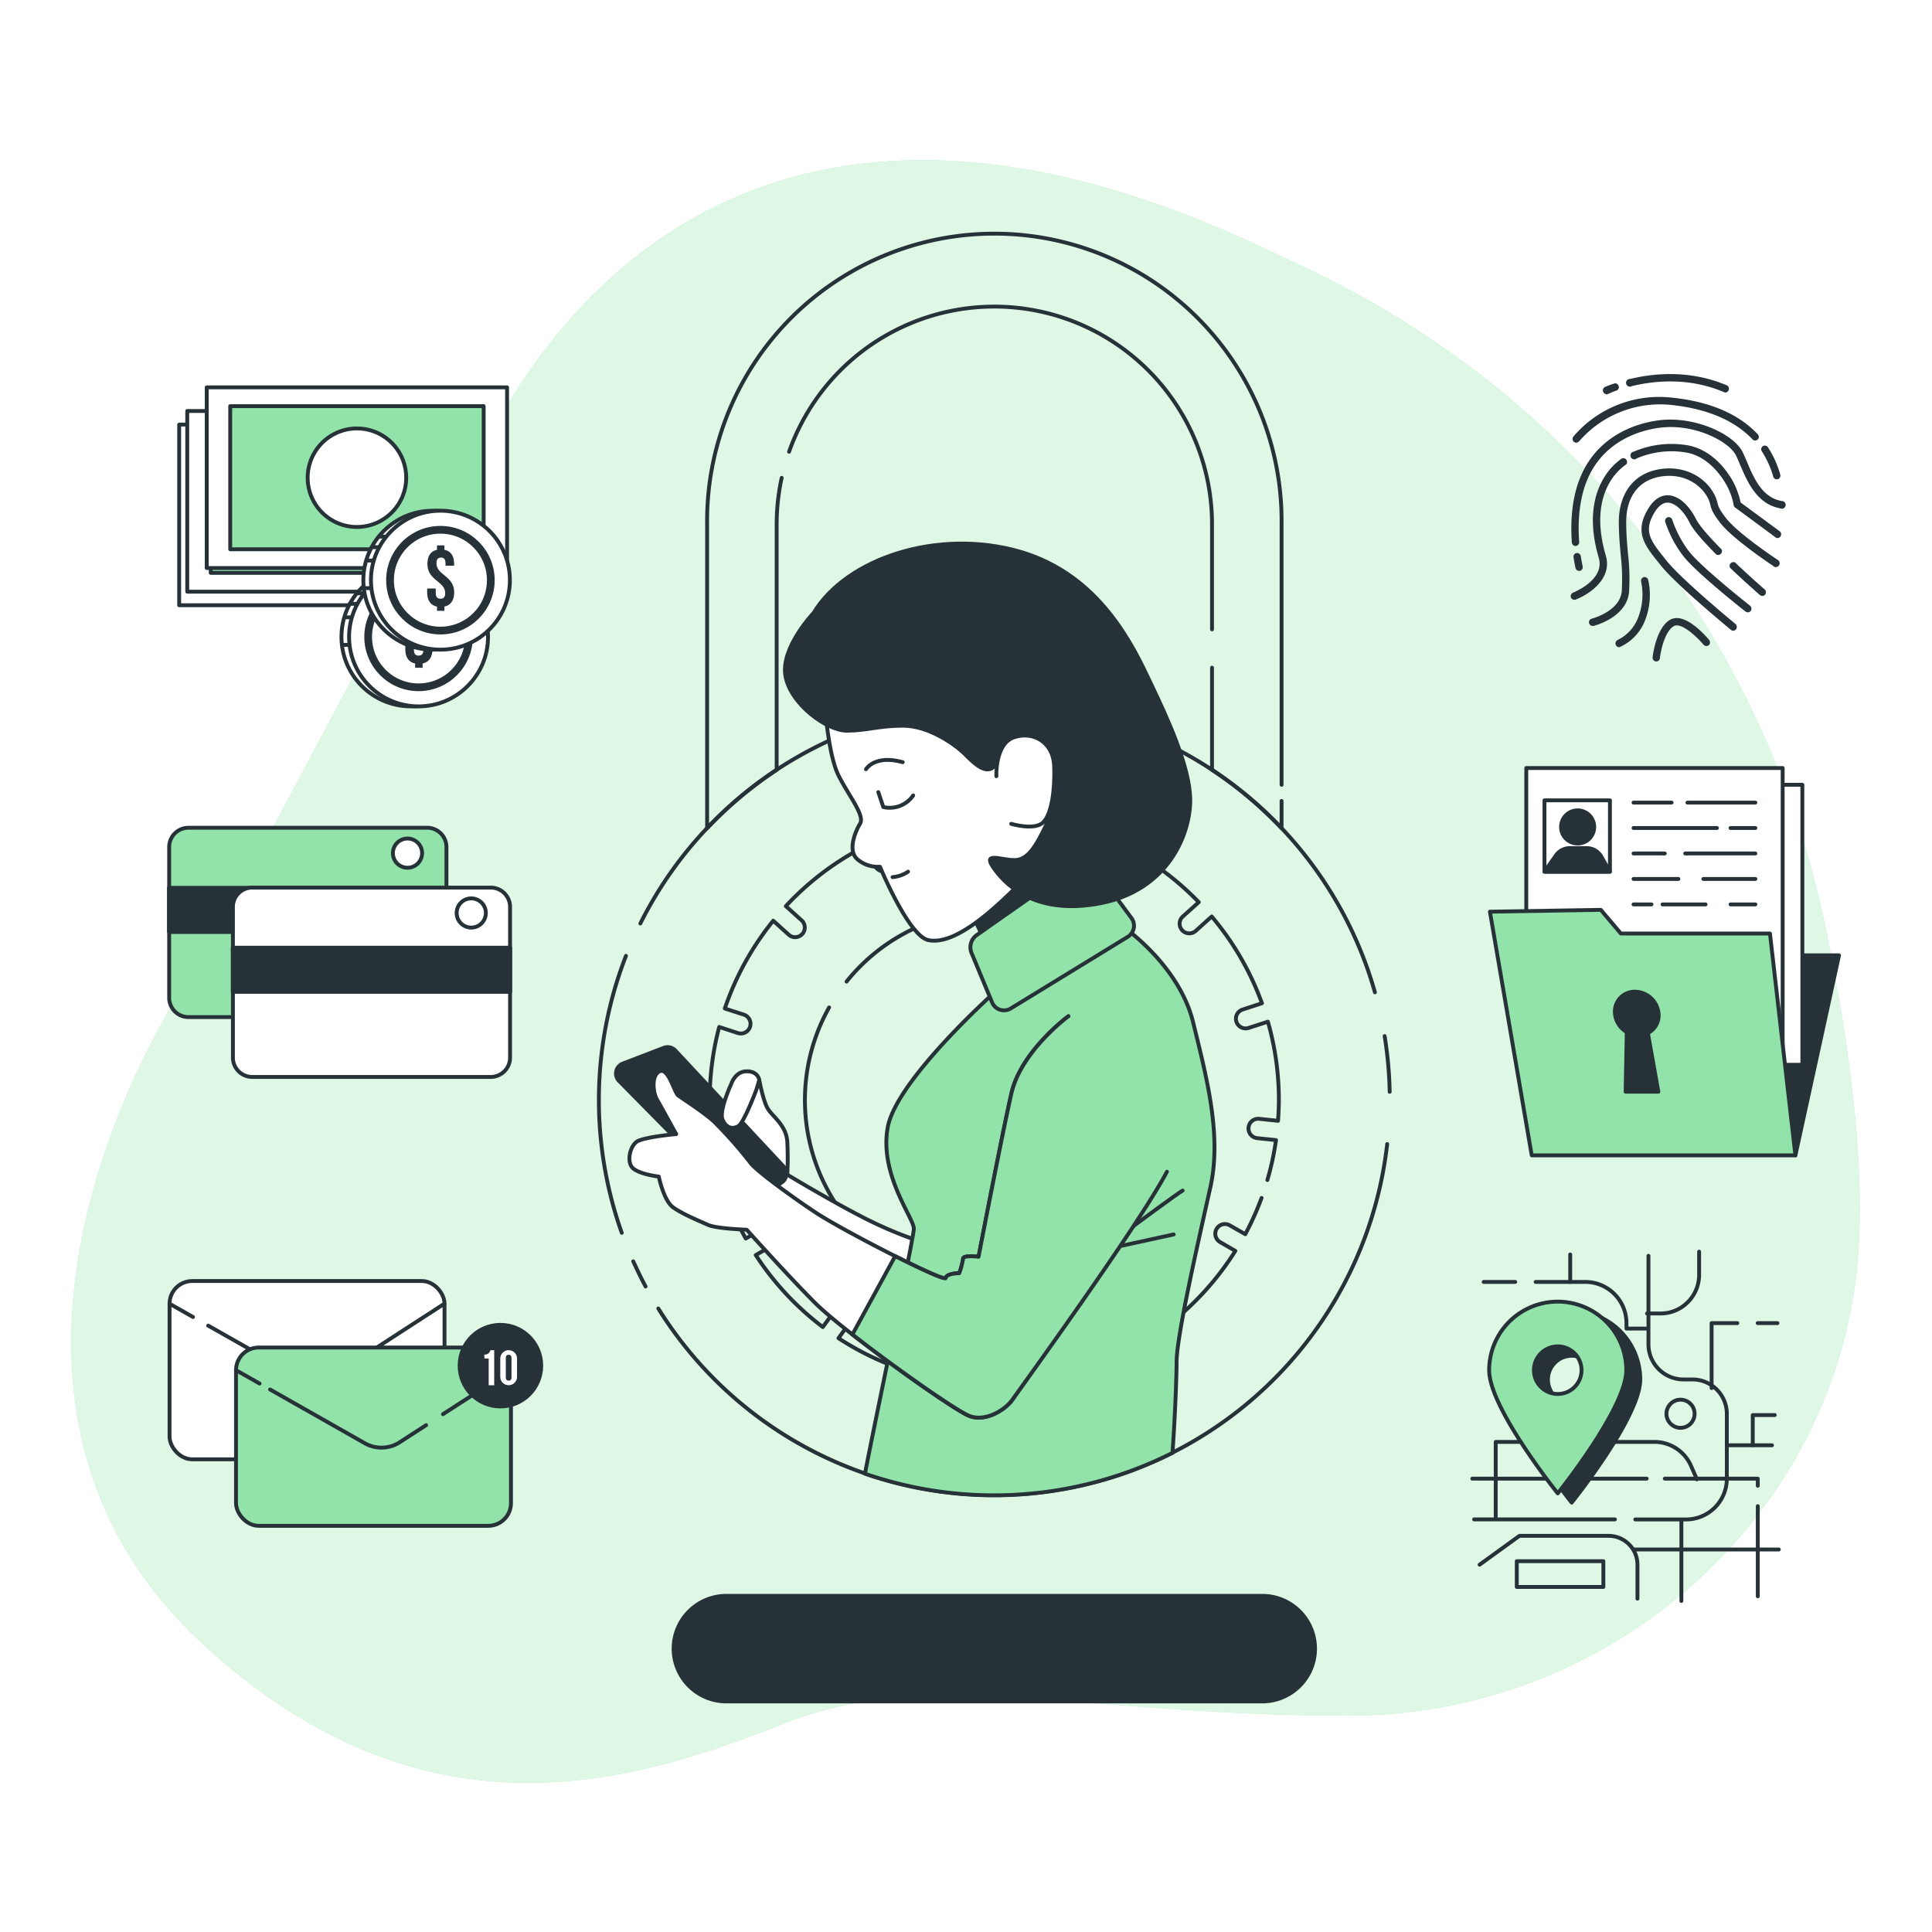 <svg class="animated" id="freepik_stories-private-data" xmlns="http://www.w3.org/2000/svg" viewBox="0 0 500 500" version="1.1" xmlns:xlink="http://www.w3.org/1999/xlink" xmlns:svgjs="http://svgjs.com/svgjs"><style>svg#freepik_stories-private-data:not(.animated) .animable {opacity: 0;}svg#freepik_stories-private-data.animated #el4gky2gc572v {animation: 1s 1 forwards cubic-bezier(.36,-0.01,.5,1.38) slideLeft;animation-delay: 0s;}svg#freepik_stories-private-data.animated #ellgsb1ddcvxh {animation: 1s 1 forwards cubic-bezier(.36,-0.01,.5,1.38) slideLeft;animation-delay: 0.167s;opacity: 0}svg#freepik_stories-private-data.animated #elouy1eskds8b {animation: 1s 1 forwards cubic-bezier(.36,-0.01,.5,1.38) slideLeft;animation-delay: 0.333s;opacity: 0}svg#freepik_stories-private-data.animated #elrwdtbljhr7 {animation: 1s 1 forwards cubic-bezier(.36,-0.01,.5,1.38) slideLeft;animation-delay: 0.5s;opacity: 0}svg#freepik_stories-private-data.animated #elrlbjwkr0oxj {animation: 1s 1 forwards cubic-bezier(.36,-0.01,.5,1.38) slideLeft;animation-delay: 0.667s;opacity: 0}svg#freepik_stories-private-data.animated #elq91nqtu9yw {animation: 1s 1 forwards cubic-bezier(.36,-0.01,.5,1.38) slideLeft;animation-delay: 0.833s;opacity: 0}svg#freepik_stories-private-data.animated #freepik--Password--inject-40 {animation: 1s 1 forwards cubic-bezier(.36,-0.01,.5,1.38) slideLeft,1.5s Infinite  linear floating;animation-delay: 0s,1s;}            @keyframes slideLeft {                0% {                    opacity: 0;                    transform: translateX(-30px);                }                100% {                    opacity: 1;                    transform: translateX(0);                }            }                    @keyframes floating {                0% {                    opacity: 1;                    transform: translateY(0px);                }                50% {                    transform: translateY(-10px);                }                100% {                    opacity: 1;                    transform: translateY(0px);                }            }        </style><g id="freepik--background-simple--inject-40" class="animable" style="transform-origin: 249.867px 251.421px;"><path d="M472.44,240a242.59,242.59,0,0,0-130-168.47Q331.86,66.29,320,61c-99-44-156-6-185,38S70,219,47,256-6,371,52,425s113,36,151,21,76-2,146-2,128-54,132-121C482.46,298.48,478.3,268.33,472.44,240Z" style="fill: rgb(146, 227, 169); transform-origin: 249.867px 251.421px;" id="elwtrju4ey9ws" class="animable"></path><g id="elvnelnvbkvt"><path d="M472.44,240a242.59,242.59,0,0,0-130-168.47Q331.86,66.29,320,61c-99-44-156-6-185,38S70,219,47,256-6,371,52,425s113,36,151,21,76-2,146-2,128-54,132-121C482.46,298.48,478.3,268.33,472.44,240Z" style="fill: rgb(255, 255, 255); opacity: 0.7; transform-origin: 249.867px 251.421px;" class="animable"></path></g></g><g id="freepik--Lock--inject-40" class="animable" style="transform-origin: 257.32px 223.703px;"><path d="M355.83,256.8A102.38,102.38,0,0,0,165.72,239" style="fill: none; stroke: rgb(38, 50, 56); stroke-linecap: round; stroke-linejoin: round; transform-origin: 260.775px 219.566px;" id="eldzq8lkhq4d" class="animable"></path><path d="M359.65,282.55a103.45,103.45,0,0,0-1.31-14.41" style="fill: none; stroke: rgb(38, 50, 56); stroke-linecap: round; stroke-linejoin: round; transform-origin: 358.995px 275.345px;" id="elszukomhjl0j" class="animable"></path><path d="M170.37,338.64A102.36,102.36,0,0,0,359,296.08" style="fill: none; stroke: rgb(38, 50, 56); stroke-linecap: round; stroke-linejoin: round; transform-origin: 264.685px 341.509px;" id="elzce4cy9wi9f" class="animable"></path><path d="M163.88,326.43c1,2.21,2.06,4.39,3.2,6.52" style="fill: none; stroke: rgb(38, 50, 56); stroke-linecap: round; stroke-linejoin: round; transform-origin: 165.48px 329.69px;" id="elct7289w3hwh" class="animable"></path><path d="M162,247.38a102.74,102.74,0,0,0-1.09,71.67" style="fill: none; stroke: rgb(38, 50, 56); stroke-linecap: round; stroke-linejoin: round; transform-origin: 158.495px 283.215px;" id="el7wzfhkqidvg" class="animable"></path><path d="M328,305.38a73.66,73.66,0,0,0,2.23-10.32l-4.87-.51a2.5,2.5,0,1,1,.52-5l4.87.51c.13-1.79.22-3.6.22-5.42a73.4,73.4,0,0,0-2.84-20.23l-5,1.62a2.63,2.63,0,0,1-.77.12,2.5,2.5,0,0,1-.77-4.88l5-1.63a73.58,73.58,0,0,0-13-22.45l-4.13,3.72a2.5,2.5,0,0,1-1.67.64,2.47,2.47,0,0,1-1.86-.82,2.5,2.5,0,0,1,.18-3.53l4.13-3.72a73.8,73.8,0,0,0-21.09-15.26l-2.35,5.29a2.51,2.51,0,0,1-2.29,1.48,2.42,2.42,0,0,1-1-.22,2.5,2.5,0,0,1-1.27-3.3l2.34-5.25A73.53,73.53,0,0,0,259.1,211v5.81a2.5,2.5,0,1,1-5,0v-5.77a73.34,73.34,0,0,0-25.44,5.71L231,222a2.5,2.5,0,0,1-1.27,3.3,2.42,2.42,0,0,1-1,.22,2.51,2.51,0,0,1-2.29-1.48l-2.3-5.17a73.88,73.88,0,0,0-20.77,15.64l4.08,3.67a2.5,2.5,0,0,1-1.67,4.36,2.47,2.47,0,0,1-1.67-.65l-4-3.61A73.85,73.85,0,0,0,187.58,261l4.92,1.59a2.5,2.5,0,0,1-.77,4.88,2.64,2.64,0,0,1-.78-.12l-4.82-1.57a73.71,73.71,0,0,0-2.46,18.91c0,2.27.12,4.51.32,6.73l4.77-.5a2.5,2.5,0,0,1,.52,5l-4.68.5A73,73,0,0,0,193,320.53l3.87-2.23a2.5,2.5,0,0,1,2.5,4.33l-3.78,2.18a74,74,0,0,0,17.35,18.63l2.47-3.4a2.5,2.5,0,0,1,4,2.94L217,346.32a73.42,73.42,0,0,0,23.32,10l.85-4a2.5,2.5,0,0,1,4.89,1l-.84,3.94a73.47,73.47,0,0,0,25.36-.21l-.85-4a2.5,2.5,0,1,1,4.89-1l.85,4a73.44,73.44,0,0,0,23.18-10.42l-2.51-3.45a2.5,2.5,0,1,1,4-2.94l2.49,3.43a74.19,74.19,0,0,0,17.08-18.94l-3.93-2.27a2.5,2.5,0,1,1,2.5-4.33l4,2.28a73.9,73.9,0,0,0,4.21-9.38" style="fill: none; stroke: rgb(38, 50, 56); stroke-linecap: round; stroke-linejoin: round; transform-origin: 257.32px 284.63px;" id="elf4ryblhjalu" class="animable"></path><path d="M214.57,260.73a49,49,0,1,0,4.52-6.7" style="fill: none; stroke: rgb(38, 50, 56); stroke-linecap: round; stroke-linejoin: round; transform-origin: 257.312px 284.691px;" id="elxv5v7ne7qhn" class="animable"></path><path d="M204.21,116.91a56.34,56.34,0,0,1,109.46,18.76v27.2" style="fill: none; stroke: rgb(38, 50, 56); stroke-linecap: round; stroke-linejoin: round; transform-origin: 258.94px 121.107px;" id="elpfgsstuw0nh" class="animable"></path><path d="M331.67,203.1V135.67a74.34,74.34,0,1,0-148.67,0v78.67a102.6,102.6,0,0,1,18-15.11V135.67a56.25,56.25,0,0,1,1.3-12" style="fill: none; stroke: rgb(38, 50, 56); stroke-linecap: round; stroke-linejoin: round; transform-origin: 257.335px 137.404px;" id="el00ev98xdoc9v6" class="animable"></path><path d="M313.67,172.8v26.43a102.6,102.6,0,0,1,18,15.11v-7.06" style="fill: none; stroke: rgb(38, 50, 56); stroke-linecap: round; stroke-linejoin: round; transform-origin: 322.67px 193.57px;" id="elo1yqtwkzn4j" class="animable"></path></g><g id="freepik--Password--inject-40" class="animable" style="transform-origin: 257.33px 426.665px;"><path d="M326.67,440.33H188a13.67,13.67,0,0,1-13.67-13.66h0A13.67,13.67,0,0,1,188,413H326.67a13.67,13.67,0,0,1,13.66,13.67h0A13.67,13.67,0,0,1,326.67,440.33Z" style="fill: rgb(38, 50, 56); stroke: rgb(38, 50, 56); stroke-linecap: round; stroke-linejoin: round; transform-origin: 257.33px 426.665px;" id="el4gky2gc572v" class="animable"></path><path d="M192.85,425.17l-1.28-8.12H196l-1.28,8.12,7.34-3.69,1.38,4.19L195.36,427l5.76,5.76-3.54,2.61-3.79-7.28L190,435.41l-3.55-2.61,5.76-5.76-8.07-1.37,1.38-4.19Z" style="fill: rgb(146, 227, 169); transform-origin: 193.79px 426.23px;" id="ellgsb1ddcvxh" class="animable"></path><path d="M224.73,425.17l-1.28-8.12h4.43l-1.28,8.12,7.34-3.69,1.38,4.19L227.24,427,233,432.8l-3.54,2.61-3.79-7.28-3.79,7.28-3.55-2.61,5.76-5.76L216,425.67l1.37-4.19Z" style="fill: rgb(146, 227, 169); transform-origin: 225.66px 426.23px;" id="elouy1eskds8b" class="animable"></path><path d="M256.61,425.17l-1.28-8.12h4.43l-1.28,8.12,7.34-3.69,1.38,4.19L259.12,427l5.76,5.76-3.54,2.61-3.79-7.28-3.8,7.28-3.54-2.61L256,427l-8.08-1.37,1.38-4.19Z" style="fill: rgb(146, 227, 169); transform-origin: 257.56px 426.21px;" id="elrwdtbljhr7" class="animable"></path><path d="M288.49,425.17l-1.28-8.12h4.43l-1.28,8.12,7.34-3.69,1.38,4.19L291,427l5.76,5.76-3.54,2.61-3.8-7.28-3.79,7.28-3.54-2.61,5.76-5.76-8.08-1.37,1.38-4.19Z" style="fill: rgb(146, 227, 169); transform-origin: 289.425px 426.21px;" id="elrlbjwkr0oxj" class="animable"></path><path d="M320.37,425.17l-1.28-8.12h4.43l-1.28,8.12,7.34-3.69,1.37,4.19L322.88,427l5.76,5.76-3.55,2.61-3.79-7.28-3.79,7.28L314,432.8l5.76-5.76-8.08-1.37,1.38-4.19Z" style="fill: rgb(146, 227, 169); transform-origin: 321.315px 426.21px;" id="elq91nqtu9yw" class="animable"></path></g><g id="freepik--GPS--inject-40" class="animable" style="transform-origin: 420.695px 369.13px;"><line x1="417.94" y1="393.22" x2="381.5" y2="393.22" style="fill: none; stroke: rgb(38, 50, 56); stroke-linecap: round; stroke-linejoin: round; transform-origin: 399.72px 393.22px;" id="eldlyheq3saks" class="animable"></line><path d="M426.62,325V347.9A9.08,9.08,0,0,0,435.7,357H438a8.9,8.9,0,0,1,8.9,8.91v16.77a10.55,10.55,0,0,1-10.55,10.55H423.22" style="fill: none; stroke: rgb(38, 50, 56); stroke-linecap: round; stroke-linejoin: round; transform-origin: 435.06px 359.115px;" id="eli8ax7iw2ap" class="animable"></path><path d="M426.26,339.93h3.47a10,10,0,0,0,10-10v-6" style="fill: none; stroke: rgb(38, 50, 56); stroke-linecap: round; stroke-linejoin: round; transform-origin: 432.995px 331.93px;" id="eluwsjnabc3t8" class="animable"></path><path d="M406.37,324.66v7.1h3.89a10.68,10.68,0,0,1,10.67,10.68v1.4h5" style="fill: none; stroke: rgb(38, 50, 56); stroke-linecap: round; stroke-linejoin: round; transform-origin: 416.15px 334.25px;" id="el0cnkrlueo98" class="animable"></path><line x1="392.14" y1="331.76" x2="383.98" y2="331.76" style="fill: none; stroke: rgb(38, 50, 56); stroke-linecap: round; stroke-linejoin: round; transform-origin: 388.06px 331.76px;" id="el24mzsj9kvbo" class="animable"></line><line x1="406.37" y1="331.76" x2="397.42" y2="331.76" style="fill: none; stroke: rgb(38, 50, 56); stroke-linecap: round; stroke-linejoin: round; transform-origin: 401.895px 331.76px;" id="elzrbob3p7y2" class="animable"></line><line x1="435.14" y1="393.58" x2="435.14" y2="414.33" style="fill: none; stroke: rgb(38, 50, 56); stroke-linecap: round; stroke-linejoin: round; transform-origin: 435.14px 403.955px;" id="elsl25g8x9rll" class="animable"></line><line x1="447.58" y1="374.04" x2="458.59" y2="374.04" style="fill: none; stroke: rgb(38, 50, 56); stroke-linecap: round; stroke-linejoin: round; transform-origin: 453.085px 374.04px;" id="ela14q5y44hna" class="animable"></line><polyline points="453.61 374.04 453.61 366.22 459.3 366.22" style="fill: none; stroke: rgb(38, 50, 56); stroke-linecap: round; stroke-linejoin: round; transform-origin: 456.455px 370.13px;" id="el72vs491ugfy" class="animable"></polyline><line x1="454.89" y1="342.42" x2="460.01" y2="342.42" style="fill: none; stroke: rgb(38, 50, 56); stroke-linecap: round; stroke-linejoin: round; transform-origin: 457.45px 342.42px;" id="elkggsoxlx17" class="animable"></line><polyline points="442.96 359.23 442.96 342.42 449.62 342.42" style="fill: none; stroke: rgb(38, 50, 56); stroke-linecap: round; stroke-linejoin: round; transform-origin: 446.29px 350.825px;" id="elqtbso4a6xgm" class="animable"></polyline><path d="M382.92,404.94l10.3-7.46h23.09a7.46,7.46,0,0,1,7.46,7.46v8.79" style="fill: none; stroke: rgb(38, 50, 56); stroke-linecap: round; stroke-linejoin: round; transform-origin: 403.345px 405.605px;" id="elqmvciu6aybm" class="animable"></path><line x1="454.91" y1="389.79" x2="454.91" y2="413.12" style="fill: none; stroke: rgb(38, 50, 56); stroke-linecap: round; stroke-linejoin: round; transform-origin: 454.91px 401.455px;" id="eldzysxrcic5" class="animable"></line><polyline points="430.85 382.67 446.87 382.67 454.91 382.67 454.91 384.51" style="fill: none; stroke: rgb(38, 50, 56); stroke-linecap: round; stroke-linejoin: round; transform-origin: 442.88px 383.59px;" id="elcufm999y1gl" class="animable"></polyline><line x1="381.03" y1="382.67" x2="426.16" y2="382.67" style="fill: none; stroke: rgb(38, 50, 56); stroke-linecap: round; stroke-linejoin: round; transform-origin: 403.595px 382.67px;" id="el72oxhzfvmv6" class="animable"></line><path d="M439.16,382.85l-1.52-3.48a10.37,10.37,0,0,0-9.5-6.21H387.09v19.38" style="fill: none; stroke: rgb(38, 50, 56); stroke-linecap: round; stroke-linejoin: round; transform-origin: 413.125px 382.85px;" id="elvfzfso3n349" class="animable"></path><line x1="460.36" y1="401.01" x2="422.81" y2="401.01" style="fill: none; stroke: rgb(38, 50, 56); stroke-linecap: round; stroke-linejoin: round; transform-origin: 441.585px 401.01px;" id="el1dr5wlwr2c8" class="animable"></line><path d="M438.56,365.89a3.64,3.64,0,1,0-3.64,3.63A3.63,3.63,0,0,0,438.56,365.89Z" style="fill: none; stroke: rgb(38, 50, 56); stroke-linecap: round; stroke-linejoin: round; transform-origin: 434.92px 365.88px;" id="elks345j5ni9d" class="animable"></path><rect x="392.54" y="404.04" width="22.41" height="6.66" style="fill: none; stroke: rgb(38, 50, 56); stroke-linecap: round; stroke-linejoin: round; transform-origin: 403.745px 407.37px;" id="el4zjil4aerfp" class="animable"></rect><path d="M406.77,339.28A17.75,17.75,0,0,0,389,357c0,9.8,17.75,31.87,17.75,31.87s17.75-22.07,17.75-31.87A17.75,17.75,0,0,0,406.77,339.28Zm0,23.91a6.16,6.16,0,1,1,6.16-6.16A6.16,6.16,0,0,1,406.77,363.19Z" style="fill: rgb(38, 50, 56); stroke: rgb(38, 50, 56); stroke-linecap: round; stroke-linejoin: round; transform-origin: 406.75px 364.075px;" id="elhqnub8l3s8l" class="animable"></path><path d="M403.14,336.86a17.75,17.75,0,0,0-17.75,17.75c0,9.8,17.75,31.87,17.75,31.87s17.74-22.07,17.74-31.87A17.75,17.75,0,0,0,403.14,336.86Zm0,23.9a6.16,6.16,0,1,1,6.16-6.15A6.15,6.15,0,0,1,403.14,360.76Z" style="fill: rgb(146, 227, 169); stroke: rgb(38, 50, 56); stroke-linecap: round; stroke-linejoin: round; transform-origin: 403.135px 361.67px;" id="el4816vt9kwp1" class="animable"></path></g><g id="freepik--Documents--inject-40" class="animable" style="transform-origin: 430.765px 248.88px;"><polygon points="464.65 299 475.94 247.24 448.65 247.24 464.65 299" style="fill: rgb(38, 50, 56); stroke: rgb(38, 50, 56); stroke-linecap: round; stroke-linejoin: round; transform-origin: 462.295px 273.12px;" id="elzb7ch5cyih" class="animable"></polygon><rect x="400.1" y="203.1" width="66.35" height="72.47" style="fill: rgb(255, 255, 255); stroke: rgb(38, 50, 56); stroke-linecap: round; stroke-linejoin: round; transform-origin: 433.275px 239.335px;" id="elzu4qn6dhgra" class="animable"></rect><rect x="395" y="198.76" width="66.35" height="72.47" style="fill: rgb(255, 255, 255); stroke: rgb(38, 50, 56); stroke-linecap: round; stroke-linejoin: round; transform-origin: 428.175px 234.995px;" id="elg6avuzgn08" class="animable"></rect><rect x="399.71" y="207.13" width="16.94" height="18.46" style="fill: rgb(255, 255, 255); stroke: rgb(38, 50, 56); stroke-linecap: round; stroke-linejoin: round; transform-origin: 408.18px 216.36px;" id="eli9up0epfyza" class="animable"></rect><line x1="436.71" y1="207.71" x2="454.29" y2="207.71" style="fill: none; stroke: rgb(38, 50, 56); stroke-linecap: round; stroke-linejoin: round; transform-origin: 445.5px 207.71px;" id="els634rk7yvv8" class="animable"></line><line x1="422.76" y1="207.71" x2="432.61" y2="207.71" style="fill: none; stroke: rgb(38, 50, 56); stroke-linecap: round; stroke-linejoin: round; transform-origin: 427.685px 207.71px;" id="el81f8y2r7o2t" class="animable"></line><line x1="447.86" y1="214.29" x2="454.29" y2="214.29" style="fill: none; stroke: rgb(38, 50, 56); stroke-linecap: round; stroke-linejoin: round; transform-origin: 451.075px 214.29px;" id="elfo8x3m73xzq" class="animable"></line><line x1="422.76" y1="214.29" x2="444.34" y2="214.29" style="fill: none; stroke: rgb(38, 50, 56); stroke-linecap: round; stroke-linejoin: round; transform-origin: 433.55px 214.29px;" id="eliwojqg5iva" class="animable"></line><line x1="436.13" y1="220.88" x2="454.29" y2="220.88" style="fill: none; stroke: rgb(38, 50, 56); stroke-linecap: round; stroke-linejoin: round; transform-origin: 445.21px 220.88px;" id="el489c5kqc1kh" class="animable"></line><line x1="422.76" y1="220.88" x2="430.85" y2="220.88" style="fill: none; stroke: rgb(38, 50, 56); stroke-linecap: round; stroke-linejoin: round; transform-origin: 426.805px 220.88px;" id="eljj4m50fugjr" class="animable"></line><line x1="440.82" y1="227.47" x2="454.29" y2="227.47" style="fill: none; stroke: rgb(38, 50, 56); stroke-linecap: round; stroke-linejoin: round; transform-origin: 447.555px 227.47px;" id="eltzruy31e0d" class="animable"></line><line x1="422.76" y1="227.47" x2="434.37" y2="227.47" style="fill: none; stroke: rgb(38, 50, 56); stroke-linecap: round; stroke-linejoin: round; transform-origin: 428.565px 227.47px;" id="els3kg5n8v9m" class="animable"></line><line x1="447.86" y1="234.06" x2="454.29" y2="234.06" style="fill: none; stroke: rgb(38, 50, 56); stroke-linecap: round; stroke-linejoin: round; transform-origin: 451.075px 234.06px;" id="elbpu6nxf5wr" class="animable"></line><line x1="430.26" y1="234.06" x2="441.4" y2="234.06" style="fill: none; stroke: rgb(38, 50, 56); stroke-linecap: round; stroke-linejoin: round; transform-origin: 435.83px 234.06px;" id="elmj9m3cx3pqr" class="animable"></line><line x1="422.76" y1="234.06" x2="427.4" y2="234.06" style="fill: none; stroke: rgb(38, 50, 56); stroke-linecap: round; stroke-linejoin: round; transform-origin: 425.08px 234.06px;" id="elo74hf6jsh6g" class="animable"></line><circle cx="408.29" cy="214.01" r="4.29" style="fill: rgb(38, 50, 56); stroke: rgb(38, 50, 56); stroke-linecap: round; stroke-linejoin: round; transform-origin: 408.29px 214.01px;" id="elxhu9dz7bdih" class="animable"></circle><path d="M414.43,221.69a4.36,4.36,0,0,0-3.78-2.2h-4.4a4.37,4.37,0,0,0-3.55,1.84l-3,4.26h16.94Z" style="fill: rgb(38, 50, 56); stroke: rgb(38, 50, 56); stroke-linecap: round; stroke-linejoin: round; transform-origin: 408.17px 222.54px;" id="el6d4hszomjtb" class="animable"></path><polygon points="385.59 235.94 396.41 299 464.65 299 458.06 241.59 419.47 241.59 414.29 235.47 385.59 235.94" style="fill: rgb(146, 227, 169); stroke: rgb(38, 50, 56); stroke-linecap: round; stroke-linejoin: round; transform-origin: 425.12px 267.235px;" id="elkf2nxxxe3ur" class="animable"></polygon><path d="M429.24,262.29a6.23,6.23,0,0,0-6.1-5.64,5.13,5.13,0,0,0-5.19,5.64A6.19,6.19,0,0,0,421,267.1l-.29,15.43h8.47l-2.71-15.18A5.13,5.13,0,0,0,429.24,262.29Z" style="fill: rgb(38, 50, 56); stroke: rgb(38, 50, 56); stroke-linecap: round; stroke-linejoin: round; transform-origin: 423.594px 269.59px;" id="elgupqt85kkze" class="animable"></path></g><g id="freepik--Fingerprint--inject-40" class="animable" style="transform-origin: 434.309px 134.001px;"><path d="M458.91,123.35a.94.94,0,0,0,.91.69,1.15,1.15,0,0,0,.26,0,1,1,0,0,0,.66-1.18,25.57,25.57,0,0,0-3.21-7.12,1,1,0,0,0-1.32-.28,1,1,0,0,0-.27,1.32A23.83,23.83,0,0,1,458.91,123.35Z" style="fill: rgb(38, 50, 56); transform-origin: 458.283px 119.685px;" id="elq44boahrsy9" class="animable"></path><path d="M407.35,114.37a1,1,0,0,0,.58.19,1,1,0,0,0,.76-.37,27.75,27.75,0,0,1,24.09-9.36c9.13,1,16.11,4,20.72,8.83a.95.95,0,1,0,1.38-1.3c-4.93-5.22-12.3-8.39-21.9-9.42A29.2,29.2,0,0,0,407.17,113,1,1,0,0,0,407.35,114.37Z" style="fill: rgb(38, 50, 56); transform-origin: 431.08px 108.64px;" id="elhemjarg0t0l" class="animable"></path><path d="M461,129.64c-5-.93-7.16-6-8.9-10.15-.4-.93-.77-1.81-1.15-2.56-2.22-4.45-11.72-9-20.64-8.26-3.77.32-16.46,2.38-21.51,15.32-2.25,5.77-2.32,12.12-2,16.44a1,1,0,0,0,.95.88h.07a1,1,0,0,0,.88-1c-.32-4.12-.25-10.17,1.86-15.6,4.65-11.91,16.41-13.81,19.91-14.11,8.74-.75,17.09,3.84,18.77,7.21.35.7.71,1.55,1.09,2.46,1.82,4.28,4.3,10.16,10.32,11.27a1,1,0,1,0,.34-1.87Z" style="fill: rgb(38, 50, 56); transform-origin: 434.394px 124.95px;" id="eluvx9r1r020q" class="animable"></path><path d="M408.68,147.74l.23,0a1,1,0,0,0,.69-1.15s-.24-1-.49-2.66a1,1,0,0,0-1.09-.8.94.94,0,0,0-.79,1.08c.26,1.74.51,2.78.53,2.83A.94.94,0,0,0,408.68,147.74Z" style="fill: rgb(38, 50, 56); transform-origin: 408.418px 145.432px;" id="elk03if8iuiz" class="animable"></path><path d="M460.64,137.54l-10.16-7.49a21.47,21.47,0,0,0-1-3.29c-1-2.86-5.45-10.52-13.24-11.6a24.86,24.86,0,0,0-13.4,1.72,1,1,0,1,0,.78,1.74A22.82,22.82,0,0,1,436,117.05c6.83.94,10.84,8,11.71,10.36a15.51,15.51,0,0,1,.94,3.17,1,1,0,0,0,.39.76l10.48,7.73a.9.9,0,0,0,.56.19,1,1,0,0,0,.57-1.72Z" style="fill: rgb(38, 50, 56); transform-origin: 441.459px 127.075px;" id="elnl6ov99133g" class="animable"></path><path d="M415.58,143.78c-1.65-5.57-2.71-13.54,1.62-19.9a14.26,14.26,0,0,1,3.68-3.71,1,1,0,0,0-1.09-1.56,16.12,16.12,0,0,0-4.16,4.2c-3.76,5.52-4.41,13-1.88,21.51,1.72,5.8-6.57,9-6.66,9.07a1,1,0,0,0-.55,1.22,1,1,0,0,0,.89.62,1,1,0,0,0,.34-.06C411.25,153.85,417.36,149.78,415.58,143.78Z" style="fill: rgb(38, 50, 56); transform-origin: 413.788px 136.898px;" id="el635dxticjh6" class="animable"></path><path d="M459.85,144.75c-.1-.07-10.13-6.7-13.24-10.76-1.75-2.28-1.94-3.06-2.14-3.88a9.24,9.24,0,0,0-1.3-3c-2-3.3-6.84-6.77-13.68-5.68-6.6,1.06-10.54,6.17-10.54,13.67,0,3.09.24,5.76.47,8.35a54,54,0,0,1,.29,9.53c-.44,5.21-7.64,7.11-7.77,7.14a.95.95,0,0,0,.23,1.87l.23,0c.36-.09,8.65-2.24,9.2-8.83a55.61,55.61,0,0,0-.28-9.86c-.23-2.54-.46-5.17-.46-8.18,0-6.58,3.25-10.88,8.93-11.79,5.92-.94,10,2,11.76,4.8a7.14,7.14,0,0,1,1.07,2.49c.24,1,.49,2,2.48,4.58,3.3,4.31,13.28,10.91,13.7,11.19a1,1,0,1,0,1.05-1.59Z" style="fill: rgb(38, 50, 56); transform-origin: 435.903px 141.608px;" id="elhsk5pphau9f" class="animable"></path><path d="M431.38,145.2l-.48-.6c-3.68-4.58-5.7-7.1-2.7-12,1.05-1.72,2.23-2.57,3.48-2.51,1.86.07,4.05,2.11,5.59,5.18.87,1.74,3.13,4.43,6.91,8.24a1,1,0,0,0,1.35-1.35c-4.47-4.49-6-6.69-6.56-7.74-1.9-3.8-4.59-6.13-7.21-6.24-1.38-.05-3.4.49-5.18,3.43-3.7,6.07-1,9.49,2.83,14.21l.48.6c4,5,17.53,16.13,18.1,16.6a.94.94,0,0,0,.61.22,1,1,0,0,0,.6-1.69C449.06,161.41,435.26,150.05,431.38,145.2Z" style="fill: rgb(38, 50, 56); transform-origin: 437.15px 145.708px;" id="el69tszs2s2md" class="animable"></path><path d="M449.05,145.57a1,1,0,0,0-1.31,1.38c4,3.81,7.68,7,7.72,7.05a1,1,0,0,0,.62.23.94.94,0,0,0,.72-.33,1,1,0,0,0-.09-1.34S453,149.35,449.05,145.57Z" style="fill: rgb(38, 50, 56); transform-origin: 452.317px 149.851px;" id="elp1n6bzzsj5" class="animable"></path><path d="M452.93,156.77c-.13-.1-12.67-10-15.8-14.05a28.84,28.84,0,0,1-4.34-8.17.95.95,0,1,0-1.82.54,29.61,29.61,0,0,0,4.65,8.79c3.27,4.28,15.61,14,16.13,14.39a1,1,0,0,0,.59.2,1,1,0,0,0,.75-.36A1,1,0,0,0,452.93,156.77Z" style="fill: rgb(38, 50, 56); transform-origin: 442.098px 146.151px;" id="els8t7yx4rz5h" class="animable"></path><path d="M432.13,160.45c-3.6,2.22-4.41,9.39-4.44,9.69a1,1,0,0,0,.85,1.05h.1a.94.94,0,0,0,.94-.85c.2-1.81,1.21-6.83,3.55-8.27,1.91-1.17,6,2.72,7.75,4.78a1,1,0,0,0,1.34.14,1,1,0,0,0,.13-1.34C441.7,164.87,436,158.09,432.13,160.45Z" style="fill: rgb(38, 50, 56); transform-origin: 435.119px 165.572px;" id="elojlbxruv2h" class="animable"></path><path d="M425.4,149.36a1,1,0,0,0-.68,1.16,16.29,16.29,0,0,1-.71,9.14,10.61,10.61,0,0,1-5.44,6,1,1,0,0,0,.34,1.84,1,1,0,0,0,.33-.06,12.48,12.48,0,0,0,6.54-7,17.86,17.86,0,0,0,.78-10.33A1,1,0,0,0,425.4,149.36Z" style="fill: rgb(38, 50, 56); transform-origin: 422.537px 158.421px;" id="elnn11qg0up3q" class="animable"></path><path d="M422.34,99.92c5.89-1.42,14.81-2.3,23.89,1.59a.8.8,0,0,0,.37.08,1,1,0,0,0,.38-1.83c-9.56-4.09-18.92-3.18-25.09-1.69a1,1,0,1,0,.45,1.85Z" style="fill: rgb(38, 50, 56); transform-origin: 434.129px 99.201px;" id="ela7n8npzrja6" class="animable"></path><path d="M415.67,102.09a1,1,0,0,0,.4-.09,26.24,26.24,0,0,1,2.48-1,1,1,0,0,0-.62-1.8,25.88,25.88,0,0,0-2.67,1,1,1,0,0,0,.41,1.81Z" style="fill: rgb(38, 50, 56); transform-origin: 416.889px 100.645px;" id="eleeegv956nqf" class="animable"></path></g><g id="freepik--Email--inject-40" class="animable" style="transform-origin: 93.601px 363.205px;"><rect x="43.88" y="331.53" width="71.16" height="46.14" rx="5.87" style="fill: rgb(255, 255, 255); stroke: rgb(38, 50, 56); stroke-linecap: round; stroke-linejoin: round; transform-origin: 79.46px 354.6px;" id="elxr47y1h6ef" class="animable"></rect><path d="M53.88,343.07l23.36,13.24a8.66,8.66,0,0,0,9-.26L115,337.4" style="fill: none; stroke: rgb(38, 50, 56); stroke-linecap: round; stroke-linejoin: round; transform-origin: 84.44px 347.423px;" id="elmzeb2l06z3" class="animable"></path><line x1="43.88" y1="337.4" x2="49.95" y2="340.84" style="fill: none; stroke: rgb(38, 50, 56); stroke-linecap: round; stroke-linejoin: round; transform-origin: 46.915px 339.12px;" id="elgyvnknnbkgh" class="animable"></line><rect x="61.08" y="348.74" width="71.16" height="46.14" rx="5.87" style="fill: rgb(146, 227, 169); stroke: rgb(38, 50, 56); stroke-linecap: round; stroke-linejoin: round; transform-origin: 96.66px 371.81px;" id="elulmhvm83olr" class="animable"></rect><line x1="114.64" y1="365.99" x2="132.25" y2="354.6" style="fill: none; stroke: rgb(38, 50, 56); stroke-linecap: round; stroke-linejoin: round; transform-origin: 123.445px 360.295px;" id="eld8j65rvsffk" class="animable"></line><path d="M69.9,359.6l24.54,13.92a8.66,8.66,0,0,0,9-.27l6.84-4.42" style="fill: none; stroke: rgb(38, 50, 56); stroke-linecap: round; stroke-linejoin: round; transform-origin: 90.09px 367.125px;" id="el3xh249ikd4p" class="animable"></path><line x1="61.08" y1="354.6" x2="67.18" y2="358.06" style="fill: none; stroke: rgb(38, 50, 56); stroke-linecap: round; stroke-linejoin: round; transform-origin: 64.13px 356.33px;" id="elzz860jqqiie" class="animable"></line><g id="elaugxhro8vq7"><circle cx="129.51" cy="353.43" r="10.56" style="fill: rgb(38, 50, 56); stroke: rgb(38, 50, 56); stroke-linecap: round; stroke-linejoin: round; transform-origin: 129.51px 353.43px; transform: rotate(-67.35deg);" class="animable"></circle></g><path d="M125.33,350.56a1.41,1.41,0,0,0,1.57-1.14h1v9.08h-1.43v-6.93h-1.1Z" style="fill: rgb(255, 255, 255); transform-origin: 126.615px 353.96px;" id="el4nxc6eeiqbp" class="animable"></path><path d="M129.47,351.6a2.17,2.17,0,1,1,4.34,0v4.72a2.17,2.17,0,1,1-4.34,0Zm1.43,4.81c0,.65.29.9.74.9s.74-.25.74-.9v-4.9c0-.65-.28-.9-.74-.9s-.74.25-.74.9Z" style="fill: rgb(255, 255, 255); transform-origin: 131.64px 353.96px;" id="eld7vhmznjay7" class="animable"></path></g><g id="freepik--Cards--inject-40" class="animable" style="transform-origin: 87.89px 246.465px;"><path d="M115.54,219.22v39a5,5,0,0,1-5,5H48.78a5,5,0,0,1-5-5v-39a5,5,0,0,1,5-5H110.5A5,5,0,0,1,115.54,219.22Z" style="fill: rgb(146, 227, 169); stroke: rgb(38, 50, 56); stroke-linecap: round; stroke-linejoin: round; transform-origin: 79.66px 238.72px;" id="el8hxfmvboo22" class="animable"></path><circle cx="105.46" cy="220.79" r="3.78" style="fill: rgb(255, 255, 255); stroke: rgb(38, 50, 56); stroke-linecap: round; stroke-linejoin: round; transform-origin: 105.46px 220.79px;" id="elrkkf6y88pf" class="animable"></circle><rect x="43.74" y="229.77" width="71.8" height="11.43" style="fill: rgb(38, 50, 56); stroke: rgb(38, 50, 56); stroke-linecap: round; stroke-linejoin: round; transform-origin: 79.64px 235.485px;" id="elazxfa5udt88" class="animable"></rect><path d="M132,234.71v39a5,5,0,0,1-5,5H65.28a5,5,0,0,1-5-5v-39a5,5,0,0,1,5-5H127A5,5,0,0,1,132,234.71Z" style="fill: rgb(255, 255, 255); stroke: rgb(38, 50, 56); stroke-linecap: round; stroke-linejoin: round; transform-origin: 96.14px 254.21px;" id="elhwp0re1036" class="animable"></path><circle cx="121.96" cy="236.28" r="3.78" style="fill: rgb(255, 255, 255); stroke: rgb(38, 50, 56); stroke-linecap: round; stroke-linejoin: round; transform-origin: 121.96px 236.28px;" id="el0rtjwnvbll" class="animable"></circle><rect x="60.24" y="245.26" width="71.8" height="11.43" style="fill: rgb(38, 50, 56); stroke: rgb(38, 50, 56); stroke-linecap: round; stroke-linejoin: round; transform-origin: 96.14px 250.975px;" id="elvuv4q2dkud" class="animable"></rect></g><g id="freepik--Money--inject-40" class="animable" style="transform-origin: 92.807px 139.921px;"><rect x="46.37" y="109.88" width="77.73" height="46.76" style="fill: rgb(255, 255, 255); stroke: rgb(38, 50, 56); stroke-linecap: round; stroke-linejoin: round; transform-origin: 85.235px 133.26px;" id="elksvtk01hp8" class="animable"></rect><rect x="52.44" y="114.74" width="65.59" height="37.04" style="fill: rgb(146, 227, 169); stroke: rgb(38, 50, 56); stroke-linecap: round; stroke-linejoin: round; transform-origin: 85.235px 133.26px;" id="el8vpyemoeciw" class="animable"></rect><circle cx="85.24" cy="133.26" r="12.75" style="fill: rgb(255, 255, 255); stroke: rgb(38, 50, 56); stroke-linecap: round; stroke-linejoin: round; transform-origin: 85.24px 133.26px;" id="eldb751p5cms9" class="animable"></circle><g id="elgvxe8toe00o"><rect x="48.46" y="106.36" width="77.73" height="46.76" style="fill: rgb(255, 255, 255); stroke: rgb(38, 50, 56); stroke-linecap: round; stroke-linejoin: round; transform-origin: 87.325px 129.74px; transform: rotate(5.99deg);" class="animable"></rect></g><g id="elqdcqmbz4rr"><rect x="54.54" y="111.22" width="65.59" height="37.04" style="fill: rgb(146, 227, 169); stroke: rgb(38, 50, 56); stroke-linecap: round; stroke-linejoin: round; transform-origin: 87.335px 129.74px; transform: rotate(5.99deg);" class="animable"></rect></g><path d="M100,131.07a12.75,12.75,0,1,0-14,11.35A12.75,12.75,0,0,0,100,131.07Z" style="fill: rgb(255, 255, 255); stroke: rgb(38, 50, 56); stroke-linecap: round; stroke-linejoin: round; transform-origin: 87.32px 129.739px;" id="el81dp6wdgppo" class="animable"></path><g id="el3ekda16t0va"><rect x="53.5" y="100.25" width="77.73" height="46.76" style="fill: rgb(255, 255, 255); stroke: rgb(38, 50, 56); stroke-linecap: round; stroke-linejoin: round; transform-origin: 92.365px 123.63px; transform: rotate(17.57deg);" class="animable"></rect></g><g id="elj9y1w3olg5"><rect x="59.58" y="105.11" width="65.59" height="37.04" style="fill: rgb(146, 227, 169); stroke: rgb(38, 50, 56); stroke-linecap: round; stroke-linejoin: round; transform-origin: 92.375px 123.63px; transform: rotate(17.57deg);" class="animable"></rect></g><path d="M104.53,127.48a12.75,12.75,0,1,0-16,8.31A12.77,12.77,0,0,0,104.53,127.48Z" style="fill: rgb(255, 255, 255); stroke: rgb(38, 50, 56); stroke-linecap: round; stroke-linejoin: round; transform-origin: 92.374px 123.631px;" id="elknmrsi4p5s" class="animable"></path><g id="eluby3af6a8u"><circle cx="106.35" cy="164.83" r="17.98" style="fill: rgb(255, 255, 255); stroke: rgb(38, 50, 56); stroke-linecap: round; stroke-linejoin: round; transform-origin: 106.35px 164.83px; transform: rotate(-12.81deg);" class="animable"></circle></g><line x1="94.48" y1="153.54" x2="92.51" y2="153.54" style="fill: none; stroke: rgb(38, 50, 56); stroke-linecap: round; stroke-linejoin: round; transform-origin: 93.495px 153.54px;" id="el6638bkcy67d" class="animable"></line><line x1="92.36" y1="156.27" x2="90.54" y2="156.27" style="fill: none; stroke: rgb(38, 50, 56); stroke-linecap: round; stroke-linejoin: round; transform-origin: 91.45px 156.27px;" id="elzy1py6julsn" class="animable"></line><line x1="91.15" y1="159.76" x2="89.48" y2="159.76" style="fill: none; stroke: rgb(38, 50, 56); stroke-linecap: round; stroke-linejoin: round; transform-origin: 90.315px 159.76px;" id="elzqb62hs33n" class="animable"></line><line x1="90.69" y1="166.89" x2="88.72" y2="166.89" style="fill: none; stroke: rgb(38, 50, 56); stroke-linecap: round; stroke-linejoin: round; transform-origin: 89.705px 166.89px;" id="elnxb8qlfccua" class="animable"></line><g id="el25w2xdgucil"><circle cx="108.32" cy="164.83" r="17.98" style="fill: rgb(255, 255, 255); stroke: rgb(38, 50, 56); stroke-linecap: round; stroke-linejoin: round; transform-origin: 108.32px 164.83px; transform: rotate(-42.52deg);" class="animable"></circle></g><g id="eltqztlhbtm9"><circle cx="108.32" cy="164.83" r="13.04" style="fill: rgb(255, 255, 255); stroke: rgb(38, 50, 56); stroke-linecap: round; stroke-linejoin: round; stroke-width: 2px; transform-origin: 108.32px 164.83px; transform: rotate(-8.98deg);" class="animable"></circle></g><path d="M107.44,157v-1.12h1.93V157c1.67.34,2.53,1.62,2.53,3.66v.47h-2.23v-.62c0-1.07-.43-1.48-1.18-1.48s-1.18.41-1.18,1.48c0,3.09,4.61,3.24,4.61,7.52,0,2-.88,3.34-2.55,3.69v1.09h-1.93v-1.09c-1.69-.35-2.55-1.65-2.55-3.69v-1h2.23v1.18c0,1.07.47,1.46,1.22,1.46s1.22-.39,1.22-1.46c0-3.08-4.61-3.23-4.61-7.52C105,158.6,105.79,157.31,107.44,157Z" style="fill: rgb(38, 50, 56); transform-origin: 108.405px 164.345px;" id="el9m0gw9pwod" class="animable"></path><g id="el95vjcuv1h58"><circle cx="112.01" cy="150.15" r="17.98" style="fill: rgb(255, 255, 255); stroke: rgb(38, 50, 56); stroke-linecap: round; stroke-linejoin: round; transform-origin: 112.01px 150.15px; transform: rotate(-13.81deg);" class="animable"></circle></g><line x1="100.14" y1="138.87" x2="98.17" y2="138.87" style="fill: none; stroke: rgb(38, 50, 56); stroke-linecap: round; stroke-linejoin: round; transform-origin: 99.155px 138.87px;" id="elxpmmdmiyjnq" class="animable"></line><line x1="98.02" y1="141.6" x2="96.2" y2="141.6" style="fill: none; stroke: rgb(38, 50, 56); stroke-linecap: round; stroke-linejoin: round; transform-origin: 97.11px 141.6px;" id="elfh9fpsa35yp" class="animable"></line><line x1="96.8" y1="145.08" x2="95.14" y2="145.08" style="fill: none; stroke: rgb(38, 50, 56); stroke-linecap: round; stroke-linejoin: round; transform-origin: 95.97px 145.08px;" id="el7cubo3z4l6w" class="animable"></line><line x1="96.35" y1="152.21" x2="94.38" y2="152.21" style="fill: none; stroke: rgb(38, 50, 56); stroke-linecap: round; stroke-linejoin: round; transform-origin: 95.365px 152.21px;" id="elm335rahdi5" class="animable"></line><g id="elffcnxdu8y45"><circle cx="113.98" cy="150.15" r="17.98" style="fill: rgb(255, 255, 255); stroke: rgb(38, 50, 56); stroke-linecap: round; stroke-linejoin: round; transform-origin: 113.98px 150.15px; transform: rotate(-47.6deg);" class="animable"></circle></g><g id="elx8knadc1imq"><circle cx="113.98" cy="150.15" r="13.04" style="fill: rgb(255, 255, 255); stroke: rgb(38, 50, 56); stroke-linecap: round; stroke-linejoin: round; stroke-width: 2px; transform-origin: 113.98px 150.15px; transform: rotate(-67.69deg);" class="animable"></circle></g><path d="M113.1,142.27v-1.12H115v1.12c1.68.34,2.53,1.62,2.53,3.66v.47h-2.23v-.62c0-1.07-.42-1.48-1.17-1.48s-1.18.41-1.18,1.48c0,3.09,4.6,3.24,4.6,7.52,0,2-.87,3.34-2.55,3.69v1.09H113.1V157c-1.7-.35-2.55-1.65-2.55-3.69v-1h2.22v1.18c0,1.07.48,1.46,1.23,1.46s1.22-.39,1.22-1.46c0-3.08-4.61-3.23-4.61-7.52C110.61,143.92,111.45,142.63,113.1,142.27Z" style="fill: rgb(38, 50, 56); transform-origin: 114.05px 149.615px;" id="elq5ohn514wg" class="animable"></path></g><g id="freepik--Character--inject-40" class="animable" style="transform-origin: 236.86px 263.831px;"><path d="M196.5,279.5s1,5.5,2.25,7.5,4.75,4.25,5,8.5a82.85,82.85,0,0,1,0,8.5s10.75,6.5,19.5,11a106.79,106.79,0,0,0,16.25,6.75L237,342.5s-26.5-18.5-32.75-24.25-12-12.25-13-12.5-9-11.25-9.25-12.5,3.75-3.75,5-3.5,2.75-2.75,3.5-5.25.75-5.5,2.5-5.5A14.62,14.62,0,0,1,196.5,279.5Z" style="fill: rgb(255, 255, 255); stroke: rgb(38, 50, 56); stroke-linecap: round; stroke-linejoin: round; transform-origin: 210.744px 310.75px;" id="elbgepsf2kswb" class="animable"></path><path d="M160.2,279.74l30.71,31.15a2.76,2.76,0,0,0,3.48.37l7.9-5.22a2.75,2.75,0,0,0,.49-4.17l-28-30a2.74,2.74,0,0,0-3-.69l-10.6,4.07A2.75,2.75,0,0,0,160.2,279.74Z" style="fill: rgb(38, 50, 56); stroke: rgb(38, 50, 56); stroke-linecap: round; stroke-linejoin: round; transform-origin: 181.468px 291.353px;" id="elimanh6lquoo" class="animable"></path><path d="M223.85,381.39A102.52,102.52,0,0,0,303.44,376c.64-8.9,1.06-19.63,1.06-23.53,0-6.75,5.75-31.75,8.75-45.25s-1-28.5-4.5-42.75-17.25-24-17.25-24l-34,16.25s-25.5,22.75-27.75,35,6.75,23.5,6.75,26.25C236.5,320.27,227.11,364.53,223.85,381.39Z" style="fill: rgb(146, 227, 169); stroke: rgb(38, 50, 56); stroke-linecap: round; stroke-linejoin: round; transform-origin: 269.077px 313.729px;" id="elyrq23usvfie" class="animable"></path><path d="M292.14,318.18s12.89-9.54,13.92-10.06" style="fill: none; stroke: rgb(38, 50, 56); stroke-linecap: round; stroke-linejoin: round; transform-origin: 299.1px 313.15px;" id="elsw1uf5t6hxd" class="animable"></path><line x1="289.56" y1="322.56" x2="303.74" y2="319.47" style="fill: none; stroke: rgb(38, 50, 56); stroke-linecap: round; stroke-linejoin: round; transform-origin: 296.65px 321.015px;" id="elzlqdat87cr" class="animable"></line><polygon points="252.25 238 255.25 244.25 282.25 226.25 275 216.25 251 236.25 252.25 238" style="fill: rgb(38, 50, 56); stroke: rgb(38, 50, 56); stroke-linecap: round; stroke-linejoin: round; transform-origin: 266.625px 230.25px;" id="elp5pd72ecn7" class="animable"></polygon><path d="M278.9,223.65,252.78,242a3.85,3.85,0,0,0-1.34,4.64l5.31,12.78a3.34,3.34,0,0,0,4.83,1.57l30.3-18.55a3.35,3.35,0,0,0,.94-4.85L283,224.3A3,3,0,0,0,278.9,223.65Z" style="fill: rgb(146, 227, 169); stroke: rgb(38, 50, 56); stroke-linecap: round; stroke-linejoin: round; transform-origin: 272.31px 242.298px;" id="elxksnuvdaj2a" class="animable"></path><path d="M213.57,183.52s.86,12,3.44,17.17,6.87,10.31,5.58,12.45-3.44,7.3-.43,9.45a8.08,8.08,0,0,0,5.58,1.72s7.43,18,12.55,19c8.89,1.81,22.66-14.29,24-14.72s12.45-8.16,13.31-18-4.3-24-8.59-25.76-13.31.42-21-2.58S215.29,171.92,213.57,183.52Z" style="fill: rgb(255, 255, 255); stroke: rgb(38, 50, 56); stroke-linecap: round; stroke-linejoin: round; transform-origin: 245.632px 210.324px;" id="eljdphtrtrjl" class="animable"></path><path d="M227.31,205l1.29,3.86a7.37,7.37,0,0,0,7.73-3" style="fill: none; stroke: rgb(38, 50, 56); stroke-linecap: round; stroke-linejoin: round; transform-origin: 231.82px 207.025px;" id="el2jim2bj3u35" class="animable"></path><path d="M224.12,199.07s2.22-3.84,9.5-1.82" style="fill: none; stroke: rgb(38, 50, 56); stroke-linecap: round; stroke-linejoin: round; transform-origin: 228.87px 197.866px;" id="eldh0di8nlke" class="animable"></path><path d="M231,227a8.33,8.33,0,0,0,4-1.41" style="fill: none; stroke: rgb(38, 50, 56); stroke-linecap: round; stroke-linejoin: round; transform-origin: 233px 226.295px;" id="els2tduho72br" class="animable"></path><path d="M210.57,158.61s-8.59,9-7.3,16.32S214,189.1,219.15,189.1s8.16-1.29,14.6-1.29,13.31,4.72,15.89,7.3,6,6,8.16,2.58.86-6.44,9.44-5.59,6.87,14.17,3.87,20.61-5.15,9.88-8.59,9.88-8.16-2.15-5.58,1.72,10.3,12.88,27.91,9.44,23.18-18,23.18-26.62-6-21.47-10.3-30.48-12.88-27.91-33.92-33.92S219.15,144.44,210.57,158.61Z" style="fill: rgb(38, 50, 56); stroke: rgb(38, 50, 56); stroke-linecap: round; stroke-linejoin: round; transform-origin: 255.584px 187.595px;" id="eldwys2lhy2ke" class="animable"></path><path d="M257.86,200.88s-.4-8.48,4.65-10.1,10.1,1.42,10.31,7.48-.61,12.32-2.83,14.55-8.29.4-8.29.4" style="fill: rgb(255, 255, 255); stroke: rgb(38, 50, 56); stroke-linecap: round; stroke-linejoin: round; transform-origin: 265.352px 202.133px;" id="elevuwn0nuhxm" class="animable"></path><path d="M276.5,263s-12.25,9-14.75,20-8.5,42.25-8.5,42.25-4-.5-4,.5a18.86,18.86,0,0,1-1,3.75s-3.25,0-3.5,1.25-27-12.5-33.75-17S195.75,303,194.25,301a113,113,0,0,0-9.5-10.75c-2.75-2.5-8.25-6-9.25-6.75s-2.5-7.25-4.75-6.25-1.75,5.5-.75,7.25,5,9,5,9-8.5.75-10.25,2-2.75,5.5-.75,7,6.5,2,6.5,2,1.25,6.25,3.75,8,6.75,3.5,9,4.5,10,1.25,10,1.25,10.5,11.75,17.75,19S246.75,365,251,366.5s9.25-1.75,11-4.25,31-43.75,38-57.5" style="fill: rgb(255, 255, 255); stroke: rgb(38, 50, 56); stroke-linecap: round; stroke-linejoin: round; transform-origin: 231.448px 314.94px;" id="ele30xmcrw8yu" class="animable"></path><path d="M276.5,263s-12.25,9-14.75,20-8.5,42.25-8.5,42.25-4-.5-4,.5a18.86,18.86,0,0,1-1,3.75s-3.25,0-3.5,1.25c-.12.59-6.08-2.14-13.08-5.66L220.6,345.36c11.25,8.81,27.29,20,30.4,21.14,4.25,1.5,9.25-1.75,11-4.25s32.38-44.64,40-59" style="fill: rgb(146, 227, 169); stroke: rgb(38, 50, 56); stroke-linecap: round; stroke-linejoin: round; transform-origin: 261.3px 314.94px;" id="elag7fkfparpj" class="animable"></path><path d="M195.75,282s-3.25,8.75-4.75,9.5-3,.5-4-1.75,2.25-9.25,2.25-9.25,1-3.25,4-3.25,3.25,2.25,3.25,2.25Z" style="fill: rgb(255, 255, 255); stroke: rgb(38, 50, 56); stroke-linecap: round; stroke-linejoin: round; transform-origin: 191.654px 284.565px;" id="elw5ze7r4ca6" class="animable"></path></g><defs>     <filter id="active" height="200%">         <feMorphology in="SourceAlpha" result="DILATED" operator="dilate" radius="2"></feMorphology>                <feFlood flood-color="#32DFEC" flood-opacity="1" result="PINK"></feFlood>        <feComposite in="PINK" in2="DILATED" operator="in" result="OUTLINE"></feComposite>        <feMerge>            <feMergeNode in="OUTLINE"></feMergeNode>            <feMergeNode in="SourceGraphic"></feMergeNode>        </feMerge>    </filter>    <filter id="hover" height="200%">        <feMorphology in="SourceAlpha" result="DILATED" operator="dilate" radius="2"></feMorphology>                <feFlood flood-color="#ff0000" flood-opacity="0.5" result="PINK"></feFlood>        <feComposite in="PINK" in2="DILATED" operator="in" result="OUTLINE"></feComposite>        <feMerge>            <feMergeNode in="OUTLINE"></feMergeNode>            <feMergeNode in="SourceGraphic"></feMergeNode>        </feMerge>            <feColorMatrix type="matrix" values="0   0   0   0   0                0   1   0   0   0                0   0   0   0   0                0   0   0   1   0 "></feColorMatrix>    </filter></defs></svg>